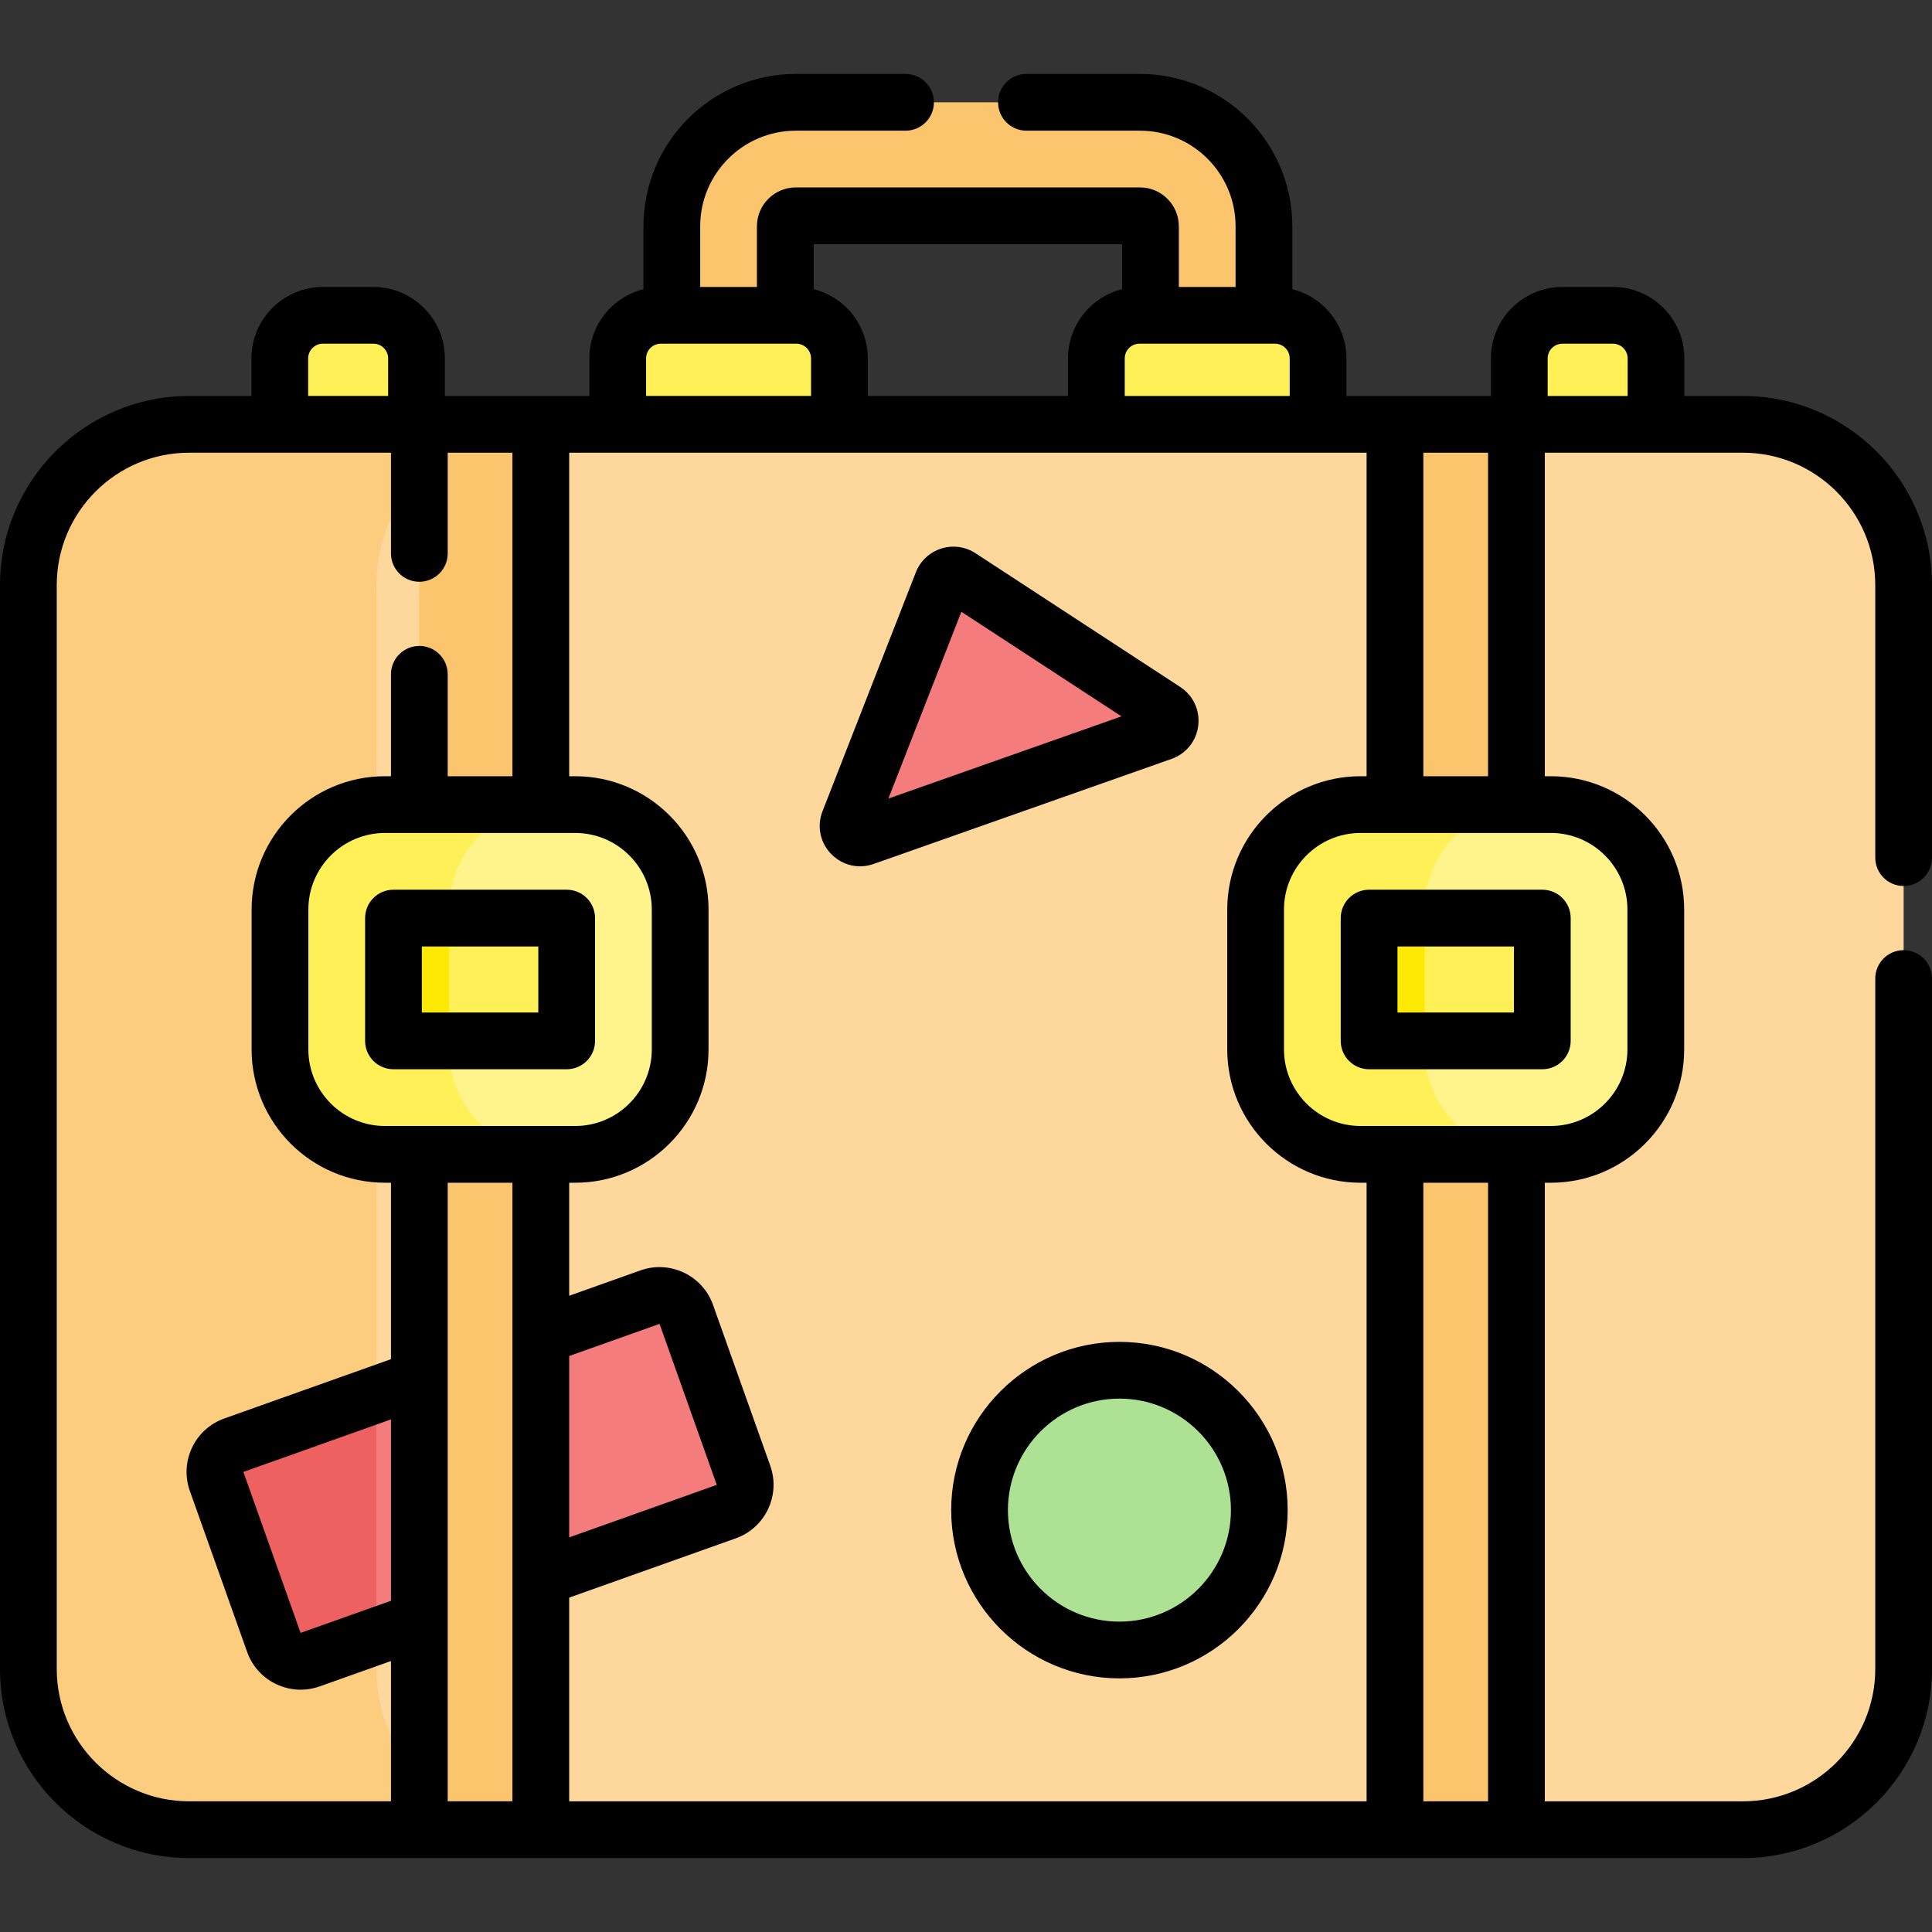 <svg id="Capa_1" enable-background="new 0 0 510.732 510.732" height="512" viewBox="0 0 510.732 510.732" width="512" xmlns="http://www.w3.org/2000/svg"><rect x="0" y="0" width="510.732" height="510.732" fill="#333333" stroke="none"/><g><g><g><path d="m334.132 59.828c0-18.076-14.706-32.782-32.782-32.782h-90.969c-18.076 0-32.782 14.706-32.782 32.782v43.938h30v-43.938c0-1.534 1.248-2.782 2.782-2.782h90.969c1.534 0 2.782 1.248 2.782 2.782v43.938h30z" fill="#fbc56d"/></g><g fill="#fef056"><path d="m401.629 121.174h36.142v-26.427c0-6.29-5.099-11.39-11.39-11.39h-13.362c-6.29 0-11.39 5.099-11.39 11.39z"/><path d="m289.829 122.174h58.607v-27.427c0-6.29-5.099-11.39-11.39-11.39h-35.827c-6.29 0-11.39 5.099-11.39 11.39z"/><path d="m221.903 124.174h-58.607v-29.427c0-6.29 5.099-11.39 11.39-11.39h35.827c6.29 0 11.39 5.099 11.39 11.39z"/><path d="m110.104 127.174h-36.142v-32.427c0-6.29 5.099-11.39 11.39-11.39h13.362c6.29 0 11.39 5.099 11.39 11.39z"/></g><g><g id="XMLID_118_"><g><path d="m503.236 154.678v286.51c0 23.47-19.03 42.5-42.51 42.5h-410.72c-23.48 0-42.51-19.03-42.51-42.5v-286.51c0-23.48 19.03-42.5 42.51-42.5h410.72c23.48 0 42.51 19.02 42.51 42.5z" fill="#fdd79b"/></g></g><path d="m99.496 441.188v-286.51c0-23.48 19.03-42.5 42.51-42.5h-92c-23.48 0-42.51 19.02-42.51 42.5v286.51c0 23.47 19.03 42.5 42.51 42.5h92c-23.48 0-42.51-19.03-42.51-42.5z" fill="#fccd7f"/><g><g><path d="m191.998 399.596c3.91-1.391 5.952-5.689 4.561-9.6l-15.136-42.536c-1.391-3.91-5.689-5.952-9.6-4.561l-110 39.143c-3.91 1.391-5.952 5.689-4.561 9.6l15.136 42.536c1.391 3.91 5.689 5.952 9.6 4.561z" fill="#f47c7c"/></g><path d="m61.823 382.042c-3.91 1.391-5.952 5.689-4.561 9.6l15.136 42.536c1.391 3.91 5.689 5.952 9.6 4.561l17.499-6.227v-63.875z" fill="#ee6161"/><g><path d="m110.854 112.174h32.112v371.513h-32.112z" fill="#fbc56d"/></g><g><path d="m152.064 305.161h-50.308c-15.321 0-27.74-12.42-27.74-27.74v-36.98c0-15.321 12.42-27.74 27.74-27.74h50.308c15.321 0 27.74 12.42 27.74 27.74v36.98c.001 15.32-12.419 27.74-27.74 27.74z" fill="#fef48b"/></g><g><path d="m368.766 112.174h32.112v371.513h-32.112z" fill="#fbc56d"/></g><g><path d="m359.668 305.161h50.308c15.321 0 27.74-12.42 27.74-27.74v-36.98c0-15.321-12.42-27.74-27.74-27.74h-50.308c-15.321 0-27.74 12.42-27.74 27.74v36.98c0 15.32 12.42 27.74 27.74 27.74z" fill="#fef48b"/><g fill="#fef056"><path d="m118.7 277.42v-36.98c0-15.321 12.42-27.74 27.74-27.74h-44.684c-15.321 0-27.74 12.42-27.74 27.74v36.98c0 15.321 12.42 27.74 27.74 27.74h44.684c-15.32.001-27.74-12.419-27.74-27.74z"/><path d="m376.612 277.42v-36.98c0-15.321 12.42-27.74 27.74-27.74h-44.684c-15.321 0-27.74 12.42-27.74 27.74v36.98c0 15.321 12.42 27.74 27.74 27.74h44.684c-15.32.001-27.74-12.419-27.74-27.74z"/><path d="m407.716 274.379v-30.898c0-.432-.35-.781-.781-.781h-44.226c-.432 0-.781.35-.781.781v30.898c0 .432.35.781.781.781h44.226c.431.001.781-.349.781-.781z"/></g><path d="m362.657 242.7c-.403 0-.729.327-.729.729v31.002c0 .403.327.729.729.729h13.955v-32.46z" fill="#fee903"/></g></g><path d="m249.088 154.036-24.662 63.128c-.989 2.532 1.452 5.057 4.016 4.153l78.771-27.776c2.482-.875 2.885-4.217.681-5.656l-54.11-35.352c-1.686-1.103-3.962-.375-4.696 1.503z" fill="#f47c7c"/><circle cx="295.926" cy="399.205" fill="#ade194" r="36.976"/></g><path d="m104.016 274.097v-30.334c0-.587.476-1.063 1.063-1.063h43.662c.587 0 1.063.476 1.063 1.063v30.334c0 .587-.476 1.063-1.063 1.063h-43.662c-.587.001-1.063-.475-1.063-1.063z" fill="#fef056"/><path d="m105.079 242.7c-.587 0-1.063.476-1.063 1.063v30.334c0 .587.476 1.063 1.063 1.063h13.621v-32.46z" fill="#fee903"/></g><g><path d="m503.232 234.218c4.142 0 7.5-3.358 7.5-7.5v-72.042c0-27.572-22.431-50.003-50.003-50.003h-15.459v-9.926c0-10.416-8.474-18.89-18.89-18.89h-13.362c-10.416 0-18.89 8.474-18.89 18.89v9.926h-25.363-12.83v-9.926c0-8.832-6.101-16.246-14.304-18.304v-16.615c0-22.211-18.07-40.282-40.282-40.282h-30.003c-4.142 0-7.5 3.358-7.5 7.5s3.358 7.5 7.5 7.5h30.003c13.94 0 25.282 11.341 25.282 25.282v16.03h-15v-16.03c0-5.669-4.612-10.282-10.282-10.282h-90.969c-5.669 0-10.282 4.612-10.282 10.282v16.03h-15v-16.03c0-13.94 11.341-25.282 25.282-25.282h29.003c4.142 0 7.5-3.358 7.5-7.5s-3.358-7.5-7.5-7.5h-29.003c-22.211 0-40.282 18.07-40.282 40.282v16.616c-8.203 2.058-14.304 9.472-14.304 18.304v9.926h-12.83-25.363v-9.926c0-10.416-8.474-18.89-18.89-18.89h-13.359c-10.416 0-18.89 8.474-18.89 18.89v9.926h-16.459c-27.572 0-50.003 22.431-50.003 50.003v286.507c0 27.572 22.431 50.003 50.003 50.003h60.851 32.113 225.799 32.113 59.851c27.572 0 50.003-22.431 50.003-50.003v-182.503c0-4.142-3.358-7.5-7.5-7.5s-7.5 3.358-7.5 7.5v182.503c0 19.301-15.702 35.003-35.003 35.003h-52.351v-163.526h1.598c19.432 0 35.24-15.809 35.24-35.24v-36.98c0-19.432-15.809-35.241-35.24-35.241h-1.598v-85.526h52.351c19.301 0 35.003 15.702 35.003 35.003v72.042c-.001 4.141 3.357 7.499 7.499 7.499zm-143.564-29.018c-19.432 0-35.24 15.809-35.24 35.241v36.98c0 19.432 15.809 35.24 35.24 35.24h1.598v163.526h-210.799v-53.851l44.046-15.673c7.8-2.776 11.887-11.38 9.112-19.18l-15.136-42.536c-2.775-7.8-11.379-11.888-19.18-9.112l-18.842 6.705v-29.878h1.598c19.432 0 35.24-15.809 35.24-35.24v-36.98c0-19.432-15.809-35.241-35.24-35.241h-1.598v-85.526h210.799v85.526h-1.598zm-256.314 217.976-23.891 8.488-15.127-42.555 39.018-13.884zm-1.598-125.515c-11.161 0-20.24-9.08-20.24-20.24v-36.98c0-11.161 9.08-20.241 20.24-20.241h50.308c11.161 0 20.24 9.08 20.24 20.241v36.98c0 11.161-9.08 20.24-20.24 20.24zm48.711 60.802 23.891-8.487 15.126 42.555-39.017 13.884zm146.862-253.789v-9.926c0-2.145 1.745-3.89 3.89-3.89h35.827c2.145 0 3.89 1.745 3.89 3.89v9.926zm-.697-40.128v11.898c-8.203 2.058-14.303 9.472-14.303 18.304v9.926h-52.926v-9.926c0-8.832-6.101-16.246-14.303-18.304v-11.898zm-125.836 30.202c0-2.145 1.745-3.89 3.89-3.89h35.827c2.145 0 3.89 1.745 3.89 3.89v9.926h-43.607zm-89.334 0c0-2.145 1.745-3.89 3.89-3.89h13.362c2.145 0 3.89 1.745 3.89 3.89v9.926h-21.142zm-66.462 346.436v-286.507c0-19.301 15.702-35.003 35.003-35.003h23.959 29.392v26.62c0 4.142 3.358 7.5 7.5 7.5s7.5-3.358 7.5-7.5v-26.62h17.113v85.526h-17.113v-26.943c0-4.142-3.358-7.5-7.5-7.5s-7.5 3.358-7.5 7.5v26.943h-1.598c-19.432 0-35.24 15.809-35.24 35.241v36.98c0 19.432 15.809 35.24 35.24 35.24h1.598v46.643l-44.045 15.673c-3.779 1.344-6.808 4.08-8.529 7.703s-1.928 7.699-.583 11.477l15.136 42.536c1.345 3.778 4.081 6.807 7.703 8.528 2.045.971 4.234 1.46 6.433 1.46 1.696 0 3.399-.292 5.044-.877l18.843-6.705v37.087h-53.353c-19.301.001-35.003-15.702-35.003-35.002zm103.354 35.003v-163.526h17.113v163.526zm275.024 0h-17.113v-163.526h17.113zm36.838-235.747v36.98c0 11.161-9.08 20.24-20.24 20.24h-50.308c-11.161 0-20.24-9.08-20.24-20.24v-36.98c0-11.161 9.08-20.241 20.24-20.241h50.308c11.161.001 20.24 9.081 20.24 20.241zm-53.95-35.24v-85.526h17.112v85.526zm32.863-100.526v-9.926c0-2.145 1.745-3.89 3.89-3.89h13.362c2.145 0 3.89 1.745 3.89 3.89v9.926z"/><path d="m157.305 275.161v-32.461c0-4.142-3.358-7.5-7.5-7.5h-45.789c-4.142 0-7.5 3.358-7.5 7.5v32.461c0 4.142 3.358 7.5 7.5 7.5h45.789c4.142 0 7.5-3.358 7.5-7.5zm-15-7.5h-30.789v-17.461h30.789z"/><path d="m354.428 242.7v32.461c0 4.142 3.358 7.5 7.5 7.5h45.789c4.142 0 7.5-3.358 7.5-7.5v-32.461c0-4.142-3.358-7.5-7.5-7.5h-45.789c-4.142 0-7.5 3.358-7.5 7.5zm15 7.5h30.789v17.461h-30.789z"/><path d="m316.758 191.82c.489-4.063-1.335-7.977-4.761-10.214l-54.109-35.351c-2.704-1.767-6.019-2.215-9.095-1.231s-5.515 3.274-6.69 6.283v.001l-24.662 63.128c-1.538 3.937-.668 8.269 2.27 11.308 2.063 2.134 4.8 3.27 7.627 3.27 1.198 0 2.413-.204 3.599-.622l78.771-27.776c3.86-1.364 6.561-4.733 7.05-8.796zm-81.913 19.286 19.293-49.385 42.33 27.655z"/><path d="m251.45 399.206c0 24.524 19.952 44.477 44.477 44.477s44.477-19.952 44.477-44.477-19.952-44.477-44.477-44.477-44.477 19.952-44.477 44.477zm73.953 0c0 16.253-13.223 29.477-29.477 29.477s-29.477-13.223-29.477-29.477 13.223-29.477 29.477-29.477 29.477 13.223 29.477 29.477z"/></g></g></svg>
